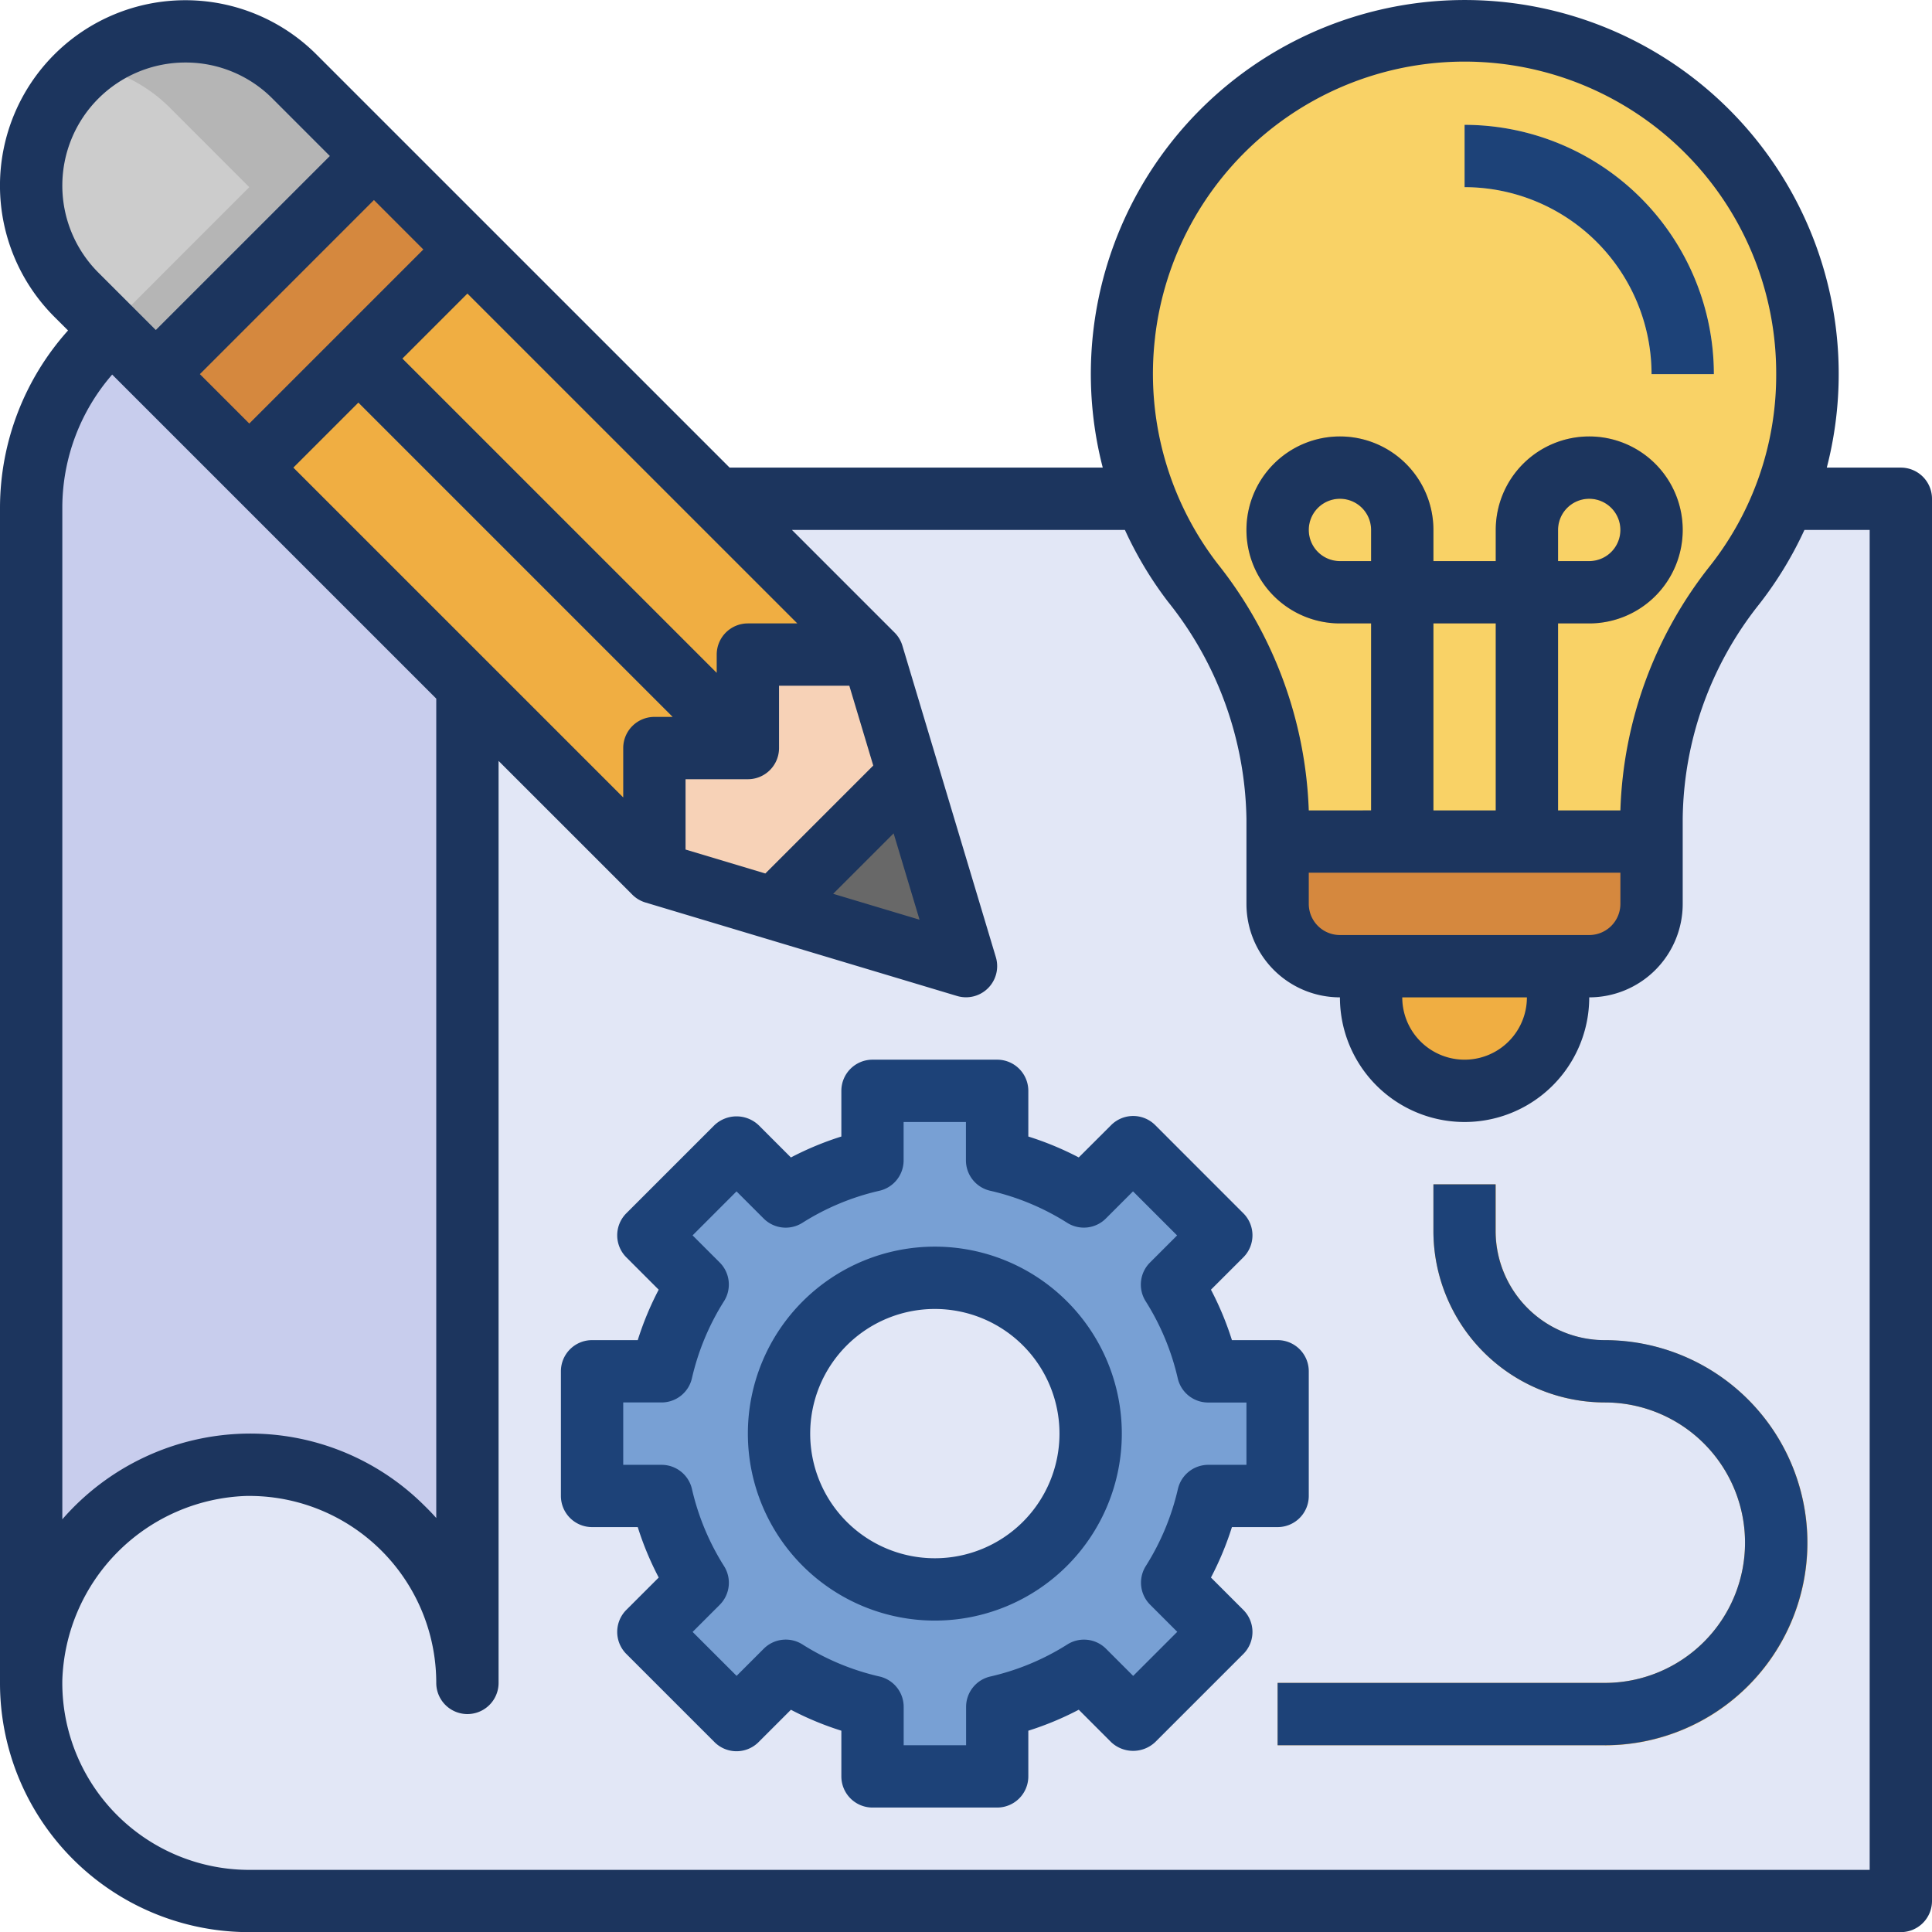 <?xml version="1.0" encoding="UTF-8"?>
<svg xmlns="http://www.w3.org/2000/svg" width="60.14" height="60.146" viewBox="0 0 60.14 60.146">
  <g id="Group_5708" data-name="Group 5708" transform="translate(-1 -0.994)">
    <path id="Path_12018" data-name="Path 12018" d="M15.58,17V53.86a6.79,6.79,0,0,0-6.887-6.79A6.879,6.879,0,0,0,2,53.763,6.79,6.79,0,0,0,8.79,60.65H60.2V17Z" transform="translate(-0.03 -0.48)" fill="#e2e7f6"></path>
    <path id="Path_12019" data-name="Path 12019" d="M42,28v1.94a1.94,1.94,0,0,0,1.94,1.94H51.7a1.94,1.94,0,0,0,1.94-1.94V28" transform="translate(-1.23 -0.81)" fill="#d5883e"></path>
    <path id="Path_12020" data-name="Path 12020" d="M2,53.65v-36.6a6.964,6.964,0,0,1,5.939-7A6.79,6.79,0,0,1,15.58,16.79V53.65a6.79,6.79,0,0,0-6.887-6.79A6.879,6.879,0,0,0,2,53.553Z" transform="translate(-0.03 -0.27)" fill="#c8cded"></path>
    <path id="Path_12021" data-name="Path 12021" d="M21.52,28.31,6,12.79,12.79,6,28.31,21.52H24.43v2.91H21.52Z" transform="translate(-0.15 -0.15)" fill="#f0ae42"></path>
    <path id="Path_12022" data-name="Path 12022" d="M12.67,5.88,5.88,12.67,3.407,10.2a4.8,4.8,0,1,1,6.79-6.79Z" transform="translate(-0.03 -0.03)" fill="#b5b5b5"></path>
    <path id="Path_12023" data-name="Path 12023" d="M8.79,6.883,6.317,4.409a4.8,4.8,0,0,0-2.49-1.317,4.771,4.771,0,0,0-.42,7.137l1.019,1.019Z" transform="translate(-0.03 -0.063)" fill="#ccc"></path>
    <path id="Path_12024" data-name="Path 12024" d="M6,12.79,12.787,6l2.91,2.91L8.91,15.7Z" transform="translate(-0.15 -0.15)" fill="#d5883e"></path>
    <path id="Path_12025" data-name="Path 12025" d="M28.79,22H24.91v2.91H22v3.88l9.7,2.91Z" transform="translate(-0.63 -0.63)" fill="#f7d2b7"></path>
    <path id="Path_12026" data-name="Path 12026" d="M30.025,25.846l-4.179,4.179,5.969,1.791Z" transform="translate(-0.745 -0.745)" fill="#686868"></path>
    <path id="Path_12027" data-name="Path 12027" d="M41.34,48.61V44.73H39.176a8.675,8.675,0,0,0-1.121-2.7L39.586,40.5l-2.743-2.743-1.532,1.532a8.675,8.675,0,0,0-2.7-1.121V36H28.73v2.164a8.675,8.675,0,0,0-2.7,1.121L24.5,37.754,21.754,40.5l1.532,1.532a8.675,8.675,0,0,0-1.121,2.7H20v3.88h2.164a8.675,8.675,0,0,0,1.121,2.7l-1.532,1.532L24.5,55.586l1.532-1.532a8.675,8.675,0,0,0,2.7,1.121V57.34h3.88V55.176a8.675,8.675,0,0,0,2.7-1.121l1.532,1.532,2.743-2.743-1.532-1.532a8.675,8.675,0,0,0,1.121-2.7ZM30.67,51.52a4.85,4.85,0,1,1,4.85-4.85A4.85,4.85,0,0,1,30.67,51.52Z" transform="translate(-0.57 -1.05)" fill="#78a0d4"></path>
    <path id="Path_12028" data-name="Path 12028" d="M13.165,11.5l-1.372,1.372L23.232,24.31H24.6V22.938ZM57.584,12.67a10.67,10.67,0,1,0-19.132,6.492,12.1,12.1,0,0,1,2.642,7.356v.7h11.64v-.707a11.8,11.8,0,0,1,2.582-7.275,10.606,10.606,0,0,0,2.268-6.568Z" transform="translate(-0.324 -0.03)" fill="#f9d266"></path>
    <path id="Path_12029" data-name="Path 12029" d="M45,32v.97a2.91,2.91,0,1,0,5.82,0V32" transform="translate(-1.32 -0.93)" fill="#f0ae42"></path>
    <path id="Path_12030" data-name="Path 12030" d="M55.76,12.76H53.82A5.826,5.826,0,0,0,48,6.94V5A7.769,7.769,0,0,1,55.76,12.76Z" transform="translate(-1.41 -0.12)" fill="#fce797"></path>
    <path id="Path_12031" data-name="Path 12031" d="M50.7,27.61H48.76V20.82H46.82v6.79H44.88V20.82h-.97a2.91,2.91,0,1,1,2.91-2.91v.97h1.94v-.97a2.91,2.91,0,1,1,2.91,2.91H50.7Zm0-8.73h.97a.97.97,0,1,0-.97-.97Zm-6.79-1.94a.97.97,0,1,0,0,1.94h.97v-.97A.97.97,0,0,0,43.91,16.94Zm8.245,38.8H41.97V53.8H52.155a4.365,4.365,0,0,0,0-8.73,5.341,5.341,0,0,1-5.335-5.335V38.28h1.94v1.455a3.4,3.4,0,0,0,3.4,3.4,6.305,6.305,0,0,1,0,12.61Z" transform="translate(-1.2 -0.42)" fill="#f0ae42"></path>
    <path id="Path_12032" data-name="Path 12032" d="M60.17,15.55H57.865a11.64,11.64,0,1,0-22.538,0H23.712L10.852,2.691a5.771,5.771,0,1,0-8.162,8.163l.428.427A8.285,8.285,0,0,0,1,16.778v36.6a7.752,7.752,0,0,0,7.76,7.76H60.17a.97.97,0,0,0,.97-.97V16.52A.97.97,0,0,0,60.17,15.55ZM36.955,11.491A9.7,9.7,0,0,1,56.29,12.64a9.581,9.581,0,0,1-2.061,5.971A12.888,12.888,0,0,0,51.44,26.22H49.5V20.4h.97a2.91,2.91,0,1,0-2.91-2.91v.97H45.62v-.97a2.91,2.91,0,1,0-2.91,2.91h.97v5.82H41.74A13.055,13.055,0,0,0,38.9,18.54a9.69,9.69,0,0,1-1.944-7.049ZM48.53,32.04a1.94,1.94,0,0,1-3.88,0ZM42.71,30.1a.97.97,0,0,1-.97-.97v-.97h9.7v.97a.97.97,0,0,1-.97.97Zm.97-11.64h-.97a.97.97,0,1,1,.97-.97Zm3.88,7.76H45.62V20.4h1.94Zm1.94-7.76v-.97a.97.97,0,1,1,.97.97ZM29.624,29.623l-2.689-.806,1.882-1.882Zm-4.8-1.439-2.484-.745V25.25h1.94a.97.97,0,0,0,.97-.97V22.34h2.188l.745,2.485ZM10.132,15.55l2.023-2.023,9.783,9.783H21.37a.97.97,0,0,0-.97.97v1.537ZM8.76,14.178,7.222,12.64,12.64,7.221,14.178,8.76ZM24.28,20.4a.97.97,0,0,0-.97.97v.568l-9.783-9.783,2.023-2.023L25.819,20.4ZM6.772,2.94A3.806,3.806,0,0,1,9.481,4.062L11.268,5.85,5.85,11.267,4.062,9.48A3.831,3.831,0,0,1,6.772,2.94Zm-2.28,9.714L14.58,22.741V48.247q-.178-.2-.372-.388A7.676,7.676,0,0,0,8.65,45.62a7.76,7.76,0,0,0-5.71,2.668V16.778a6.317,6.317,0,0,1,1.552-4.124ZM59.2,59.2H8.76a5.82,5.82,0,0,1-5.82-5.9A5.932,5.932,0,0,1,8.677,47.56H8.76a5.82,5.82,0,0,1,5.82,5.82.97.97,0,1,0,1.94,0v-28.7l4.164,4.164a.97.97,0,0,0,.407.243l9.7,2.91a.982.982,0,0,0,.278.041A.97.97,0,0,0,32,30.792l-2.91-9.7a.97.97,0,0,0-.243-.407L25.652,17.49H36.017a11.627,11.627,0,0,0,1.338,2.231A11.087,11.087,0,0,1,39.8,26.488V29.13a2.91,2.91,0,0,0,2.91,2.91,3.88,3.88,0,0,0,7.76,0,2.91,2.91,0,0,0,2.91-2.91V26.483a10.906,10.906,0,0,1,2.376-6.675,11.66,11.66,0,0,0,1.413-2.318H59.2Z" fill="#1c355e"></path>
    <path id="Path_12033" data-name="Path 12033" d="M39.235,51.12a9.562,9.562,0,0,0,.653-1.57H41.31a.97.97,0,0,0,.97-.97V44.7a.97.97,0,0,0-.97-.97H39.888a9.562,9.562,0,0,0-.653-1.57l1.008-1.007a.97.97,0,0,0,0-1.372L37.5,37.037a.97.97,0,0,0-1.372,0L35.12,38.043a9.6,9.6,0,0,0-1.57-.651V35.97a.97.97,0,0,0-.97-.97H28.7a.97.97,0,0,0-.97.97v1.422a9.6,9.6,0,0,0-1.57.652l-1.007-1.007a1,1,0,0,0-1.372,0l-2.744,2.744a.97.97,0,0,0,0,1.372l1.007,1.007a9.562,9.562,0,0,0-.652,1.57H19.97a.97.97,0,0,0-.97.97v3.88a.97.97,0,0,0,.97.97h1.422a9.563,9.563,0,0,0,.653,1.57l-1.008,1.007a.97.97,0,0,0,0,1.372l2.744,2.744a.97.97,0,0,0,1.372,0l1.007-1.007a9.562,9.562,0,0,0,1.57.652V57.31a.97.97,0,0,0,.97.97h3.88a.97.97,0,0,0,.97-.97V55.888a9.561,9.561,0,0,0,1.57-.653l1.007,1.008a1,1,0,0,0,1.372,0L40.243,53.5a.97.97,0,0,0,0-1.372Zm-1.029-2.756a7.72,7.72,0,0,1-1,2.4.97.97,0,0,0,.134,1.2l.846.846-1.372,1.372-.846-.846a.97.97,0,0,0-1.2-.135,7.68,7.68,0,0,1-2.4,1,.97.97,0,0,0-.755.946V56.34H29.67V55.146a.97.97,0,0,0-.755-.946,7.68,7.68,0,0,1-2.4-1,.97.97,0,0,0-1.2.135l-.846.846L23.1,52.813l.846-.846a.97.97,0,0,0,.134-1.2,7.72,7.72,0,0,1-1-2.4.97.97,0,0,0-.946-.755H20.94V45.67h1.193a.97.97,0,0,0,.946-.755,7.72,7.72,0,0,1,1-2.4.97.97,0,0,0-.134-1.2l-.846-.846L24.467,39.1l.846.846a.97.97,0,0,0,1.2.135,7.676,7.676,0,0,1,2.4-1,.97.97,0,0,0,.755-.947V36.94h1.94v1.193a.97.97,0,0,0,.755.947,7.676,7.676,0,0,1,2.4,1,.97.97,0,0,0,1.2-.135l.846-.846,1.372,1.372-.846.846a.97.97,0,0,0-.134,1.2,7.72,7.72,0,0,1,1,2.4.97.97,0,0,0,.941.755H40.34v1.94H39.147A.97.97,0,0,0,38.206,48.365Z" transform="translate(-0.54 -1.02)" fill="#1d4278"></path>
    <path id="Path_12034" data-name="Path 12034" d="M30.82,39.92a5.82,5.82,0,1,0,5.82,5.82A5.82,5.82,0,0,0,30.82,39.92Zm0,9.7a3.88,3.88,0,1,1,3.88-3.88A3.88,3.88,0,0,1,30.82,49.62ZM53.13,12.76h1.94A7.769,7.769,0,0,0,47.31,5V6.94A5.826,5.826,0,0,1,53.13,12.76ZM51.675,42.83a3.4,3.4,0,0,1-3.4-3.4V37.98H46.34v1.455a5.341,5.341,0,0,0,5.335,5.335,4.365,4.365,0,0,1,0,8.73H41.49v1.94H51.675a6.305,6.305,0,0,0,0-12.61Z" transform="translate(-0.72 -0.12)" fill="#1d4278"></path>
  </g>
</svg>

